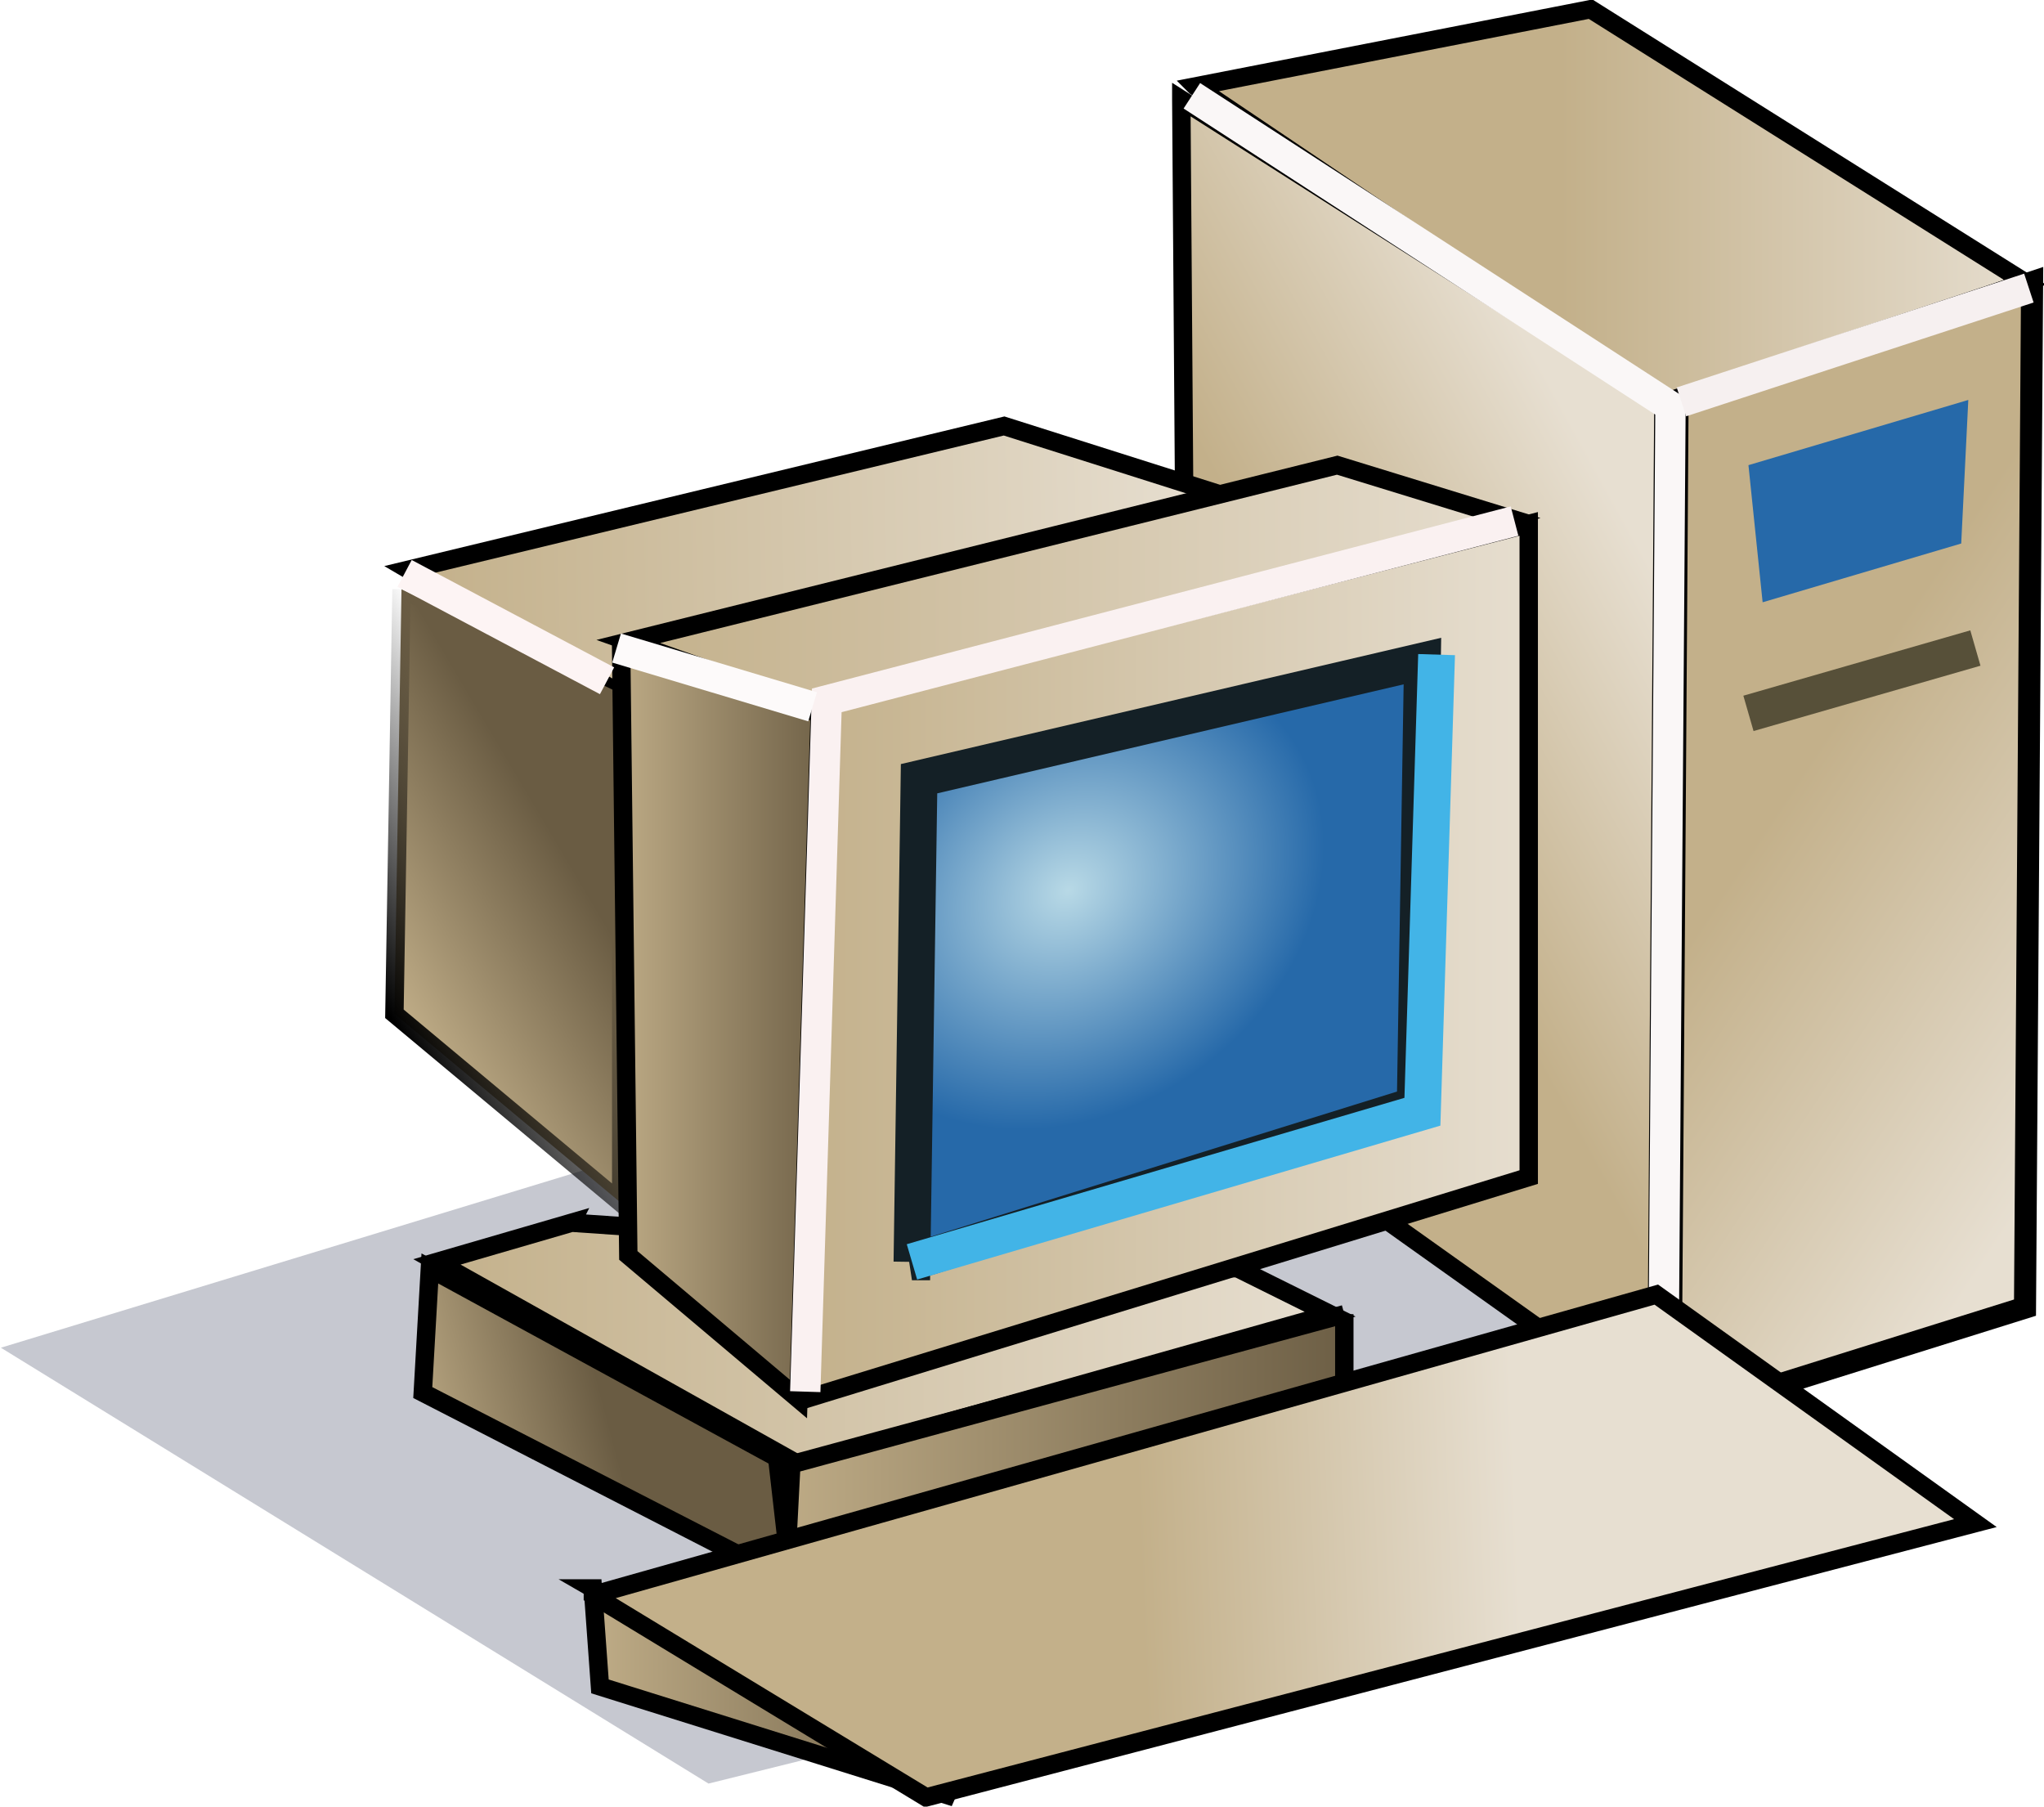 <?xml version="1.0"?>
<svg xmlns:rdf="http://www.w3.org/1999/02/22-rdf-syntax-ns#" xmlns="http://www.w3.org/2000/svg" xmlns:cc="http://creativecommons.org/ns#" xmlns:xlink="http://www.w3.org/1999/xlink" xmlns:dc="http://purl.org/dc/elements/1.1/" xmlns:svg="http://www.w3.org/2000/svg" id="svg3222" viewBox="0 0 158.61 140.18" version="1.0">
  <defs id="defs3224">
    <linearGradient id="linearGradient6109" x1="627.9" xlink:href="#linearGradient3186" gradientUnits="userSpaceOnUse" y1="466.67" gradientTransform="matrix(2.975 0 0 2.74 -1558 -613.49)" x2="637.77" y2="466.3"/>
    <linearGradient id="linearGradient6112" x1="613.1" xlink:href="#linearGradient3366" gradientUnits="userSpaceOnUse" y1="468.99" gradientTransform="matrix(2.975 0 0 2.74 -1558 -613.49)" x2="623.53" y2="468.99"/>
    <linearGradient id="linearGradient6115" x1="617.54" xlink:href="#linearGradient3366" gradientUnits="userSpaceOnUse" y1="461.77" gradientTransform="matrix(2.975 0 0 2.74 -1558 -613.49)" x2="633.71" y2="461.77"/>
    <linearGradient id="linearGradient6118" x1="613.84" xlink:href="#linearGradient3366" gradientUnits="userSpaceOnUse" y1="450.12" gradientTransform="matrix(2.975 0 0 2.74 -1558 -613.49)" x2="620.02" y2="450.12"/>
    <linearGradient id="linearGradient6121" x1="608.29" xlink:href="#linearGradient3366" gradientUnits="userSpaceOnUse" y1="461.03" gradientTransform="matrix(2.975 0 0 2.74 -1558 -613.49)" x2="613.6" y2="459.74"/>
    <linearGradient id="linearGradient6126" x1="609.16" gradientUnits="userSpaceOnUse" y1="451.42" gradientTransform="matrix(2.975 0 0 2.74 -1558 -613.49)" x2="614.59" y2="448.46">
      <stop id="stop3280" offset="0"/>
      <stop id="stop3282" stop-opacity="0" offset="1"/>
    </linearGradient>
    <linearGradient id="linearGradient3366">
      <stop id="stop3368" stop-color="#c3b08a" offset="0"/>
      <stop id="stop3370" stop-color="#6a5c43" offset="1"/>
    </linearGradient>
    <linearGradient id="linearGradient6124" x1="609.16" xlink:href="#linearGradient3366" gradientUnits="userSpaceOnUse" y1="451.42" gradientTransform="matrix(2.975 0 0 2.74 -1558 -613.49)" x2="614.59" y2="448.46"/>
    <linearGradient id="linearGradient6130" x1="614.03" xlink:href="#linearGradient3186" gradientUnits="userSpaceOnUse" y1="437.27" gradientTransform="matrix(2.975 0 0 2.74 -1558 -613.49)" x2="638.51" y2="437.27"/>
    <linearGradient id="linearGradient6133" x1="608.85" xlink:href="#linearGradient3186" gradientUnits="userSpaceOnUse" y1="437.09" gradientTransform="matrix(2.975 0 0 2.74 -1558 -613.49)" x2="630.01" y2="436.72"/>
    <radialGradient id="radialGradient6136" gradientUnits="userSpaceOnUse" cy="447.01" cx="624.81" gradientTransform="matrix(1.92 1.645 -2.155 2.135 67.944 -1372.9)" r="6.88">
      <stop id="stop3264" stop-color="#b8d9e6" offset="0"/>
      <stop id="stop3266" stop-color="#2669a9" offset="1"/>
    </radialGradient>
    <linearGradient id="linearGradient6139" x1="618.65" xlink:href="#linearGradient3186" gradientUnits="userSpaceOnUse" y1="448.27" gradientTransform="matrix(2.975 0 0 2.74 -1558 -613.49)" x2="638.51" y2="448.27"/>
    <linearGradient id="linearGradient6142" x1="609.03" xlink:href="#linearGradient3186" gradientUnits="userSpaceOnUse" y1="459.09" gradientTransform="matrix(2.975 0 0 2.74 -1558 -613.49)" x2="633.34" y2="459.09"/>
    <linearGradient id="linearGradient6149" x1="656.19" xlink:href="#linearGradient3186" gradientUnits="userSpaceOnUse" y1="449.85" gradientTransform="matrix(2.975 0 0 2.74 -1622.9 -630.72)" x2="664.22" y2="445.78"/>
    <linearGradient id="linearGradient6152" x1="666.92" xlink:href="#linearGradient3186" gradientUnits="userSpaceOnUse" y1="449.2" gradientTransform="matrix(2.975 0 0 2.74 -1622.9 -630.72)" x2="676.61" y2="455.12"/>
    <linearGradient id="linearGradient3186">
      <stop id="stop3188" stop-color="#c3b08a" offset="0"/>
      <stop id="stop3190" stop-color="#e7dfd1" offset="1"/>
    </linearGradient>
    <linearGradient id="linearGradient6155" x1="660.63" xlink:href="#linearGradient3186" gradientUnits="userSpaceOnUse" y1="432.92" gradientTransform="matrix(2.975 0 0 2.74 -1622.9 -630.72)" x2="673.28" y2="432.92"/>
    <filter id="filter5494" y="-.177" width="1.193" x="-.097" height="1.353">
      <feGaussianBlur id="feGaussianBlur5496" stdDeviation="2.699"/>
    </filter>
  </defs>
  <g id="layer1" transform="translate(-7.864 -18.597)">
    <g id="g2797" transform="translate(-213.51 -521.6)">
      <path id="path3655" opacity=".511" d="m290.75 485.51l64.98-14.73-15.84-41.84-100.22 27.86 51.08 28.71z" fill-rule="evenodd" transform="matrix(1.075 0 0 1.178 -36.203 106.66)" filter="url(#filter5494)" fill="#252c4a"/>
      <path id="path2603" d="m314.14 546.9l36.86 24.83 27.51-9.63-33.71-21.19-30.66 5.99z" fill-rule="evenodd" stroke="#000" stroke-width="1.427" fill="url(#linearGradient6155)"/>
      <path id="path2605" d="m351.55 571.23l-0.55 79.04 27.51-8.61 0.55-79.56-27.51 9.13z" fill-rule="evenodd" stroke="#000" stroke-width="1.713" fill="url(#linearGradient6152)"/>
      <path id="path2607" d="m313.04 547.92l0.55 76.01 36.31 25.84 0.55-78.04-37.41-23.81z" fill-rule="evenodd" stroke="#000" stroke-width="1.427" fill="url(#linearGradient6149)"/>
      <path id="path3210" stroke="#faf7f7" stroke-width="2.355" fill="none" d="m313.86 547.63l37.14 24.1-0.57 78.16"/>
      <path id="path3212" stroke="#f6f0f0" stroke-width="2.355" fill="none" d="m351.85 571.38l26.96-8.83"/>
      <path id="path3214" stroke="#575039" stroke-width="2.855px" fill="none" d="m357.05 595.55l17.61-5.07"/>
      <path id="path3216" fill-rule="evenodd" fill="#2669a9" d="m358.15 586.93l15.41-4.56 0.55-11.14-17.06 5.06 1.1 10.64z"/>
      <path id="path3270" d="m265.73 635.07l-10.45 3.04 28.05 15.71 41.26-11.65-7.15-3.55-51.71-3.55z" fill-rule="evenodd" stroke="#000" stroke-width="1.427" fill="url(#linearGradient6142)"/>
      <path id="path3244" d="m283.88 648.75l1.1-53.71 55.02-14.19v50.68l-56.12 17.22z" fill-rule="evenodd" stroke="#000" stroke-width="1.427" fill="url(#linearGradient6139)"/>
      <path id="path3242" d="m292.14 638.11l0.55-37.49 39.06-9.13-0.56 34.46-39.05 12.16z" fill-rule="evenodd" stroke="#142026" stroke-width="2.855px" fill="url(#radialGradient6136)"/>
      <path id="path3250" d="m316.89 578.83l-17.6-5.58-46.21 11.15 18.15 10.64 45.66-16.21z" fill-rule="evenodd" stroke="#000" stroke-width="1.427" fill="url(#linearGradient6133)"/>
      <path id="path3246" d="m284.43 595.04l-14.3-5.07 55.01-13.68 13.21 4.06-53.92 14.69z" fill-rule="evenodd" stroke="#000" stroke-width="1.427" fill="url(#linearGradient6130)"/>
      <path id="path3252" d="m252.53 585.92l-0.55 32.94 17.6 14.69v-39.52l-17.05-8.11z" fill-rule="evenodd" stroke="url(#linearGradient6126)" stroke-width="1.427" fill="url(#linearGradient6124)"/>
      <path id="path3272" d="m254.73 638.62l-0.55 9.63 28.6 14.69-1.1-9.63-26.95-14.69z" fill-rule="evenodd" stroke="#000" stroke-width="1.427" fill="url(#linearGradient6121)"/>
      <path id="path3248" d="m284.98 595.55l-1.65 53.2-13.2-11.14-0.55-46.62 15.4 4.56z" fill-rule="evenodd" stroke="#000" stroke-width="1.427" fill="url(#linearGradient6118)"/>
      <path id="path3274" d="m325.69 642.17v8.61l-43.46 13.68 0.55-10.64 42.91-11.65z" fill-rule="evenodd" stroke="#000" stroke-width="1.427" fill="url(#linearGradient6115)"/>
      <path id="path3276" d="m267.38 663.45l0.55 7.6 27.51 8.61-28.06-16.21z" fill-rule="evenodd" stroke="#000" stroke-width="1.427" fill="url(#linearGradient6112)"/>
      <path id="path3240" d="m267.38 663.96l25.86 15.7 81.42-21.28-24.76-17.73-82.52 23.31z" fill-rule="evenodd" stroke="#000" stroke-width="1.427" fill="url(#linearGradient6109)"/>
      <path id="path3372" stroke="#faf1f1" stroke-width="2.355" fill="none" d="m283.86 648.18l1.67-53.64 53.37-13.91"/>
      <path id="path3374" stroke="#fdfafa" stroke-width="2.355" fill="none" d="m284.43 595.04l-15.21-4.56"/>
      <path id="path3376" stroke="#fdf4f4" stroke-width="2.355" fill="none" d="m268.48 593.02l-15.71-8.33"/>
      <path id="path3378" stroke="#42b4e7" stroke-width="2.855px" fill="none" d="m332.85 590.99l-1.1 35.47-39.61 11.65"/>
    </g>
  </g>
</svg>

